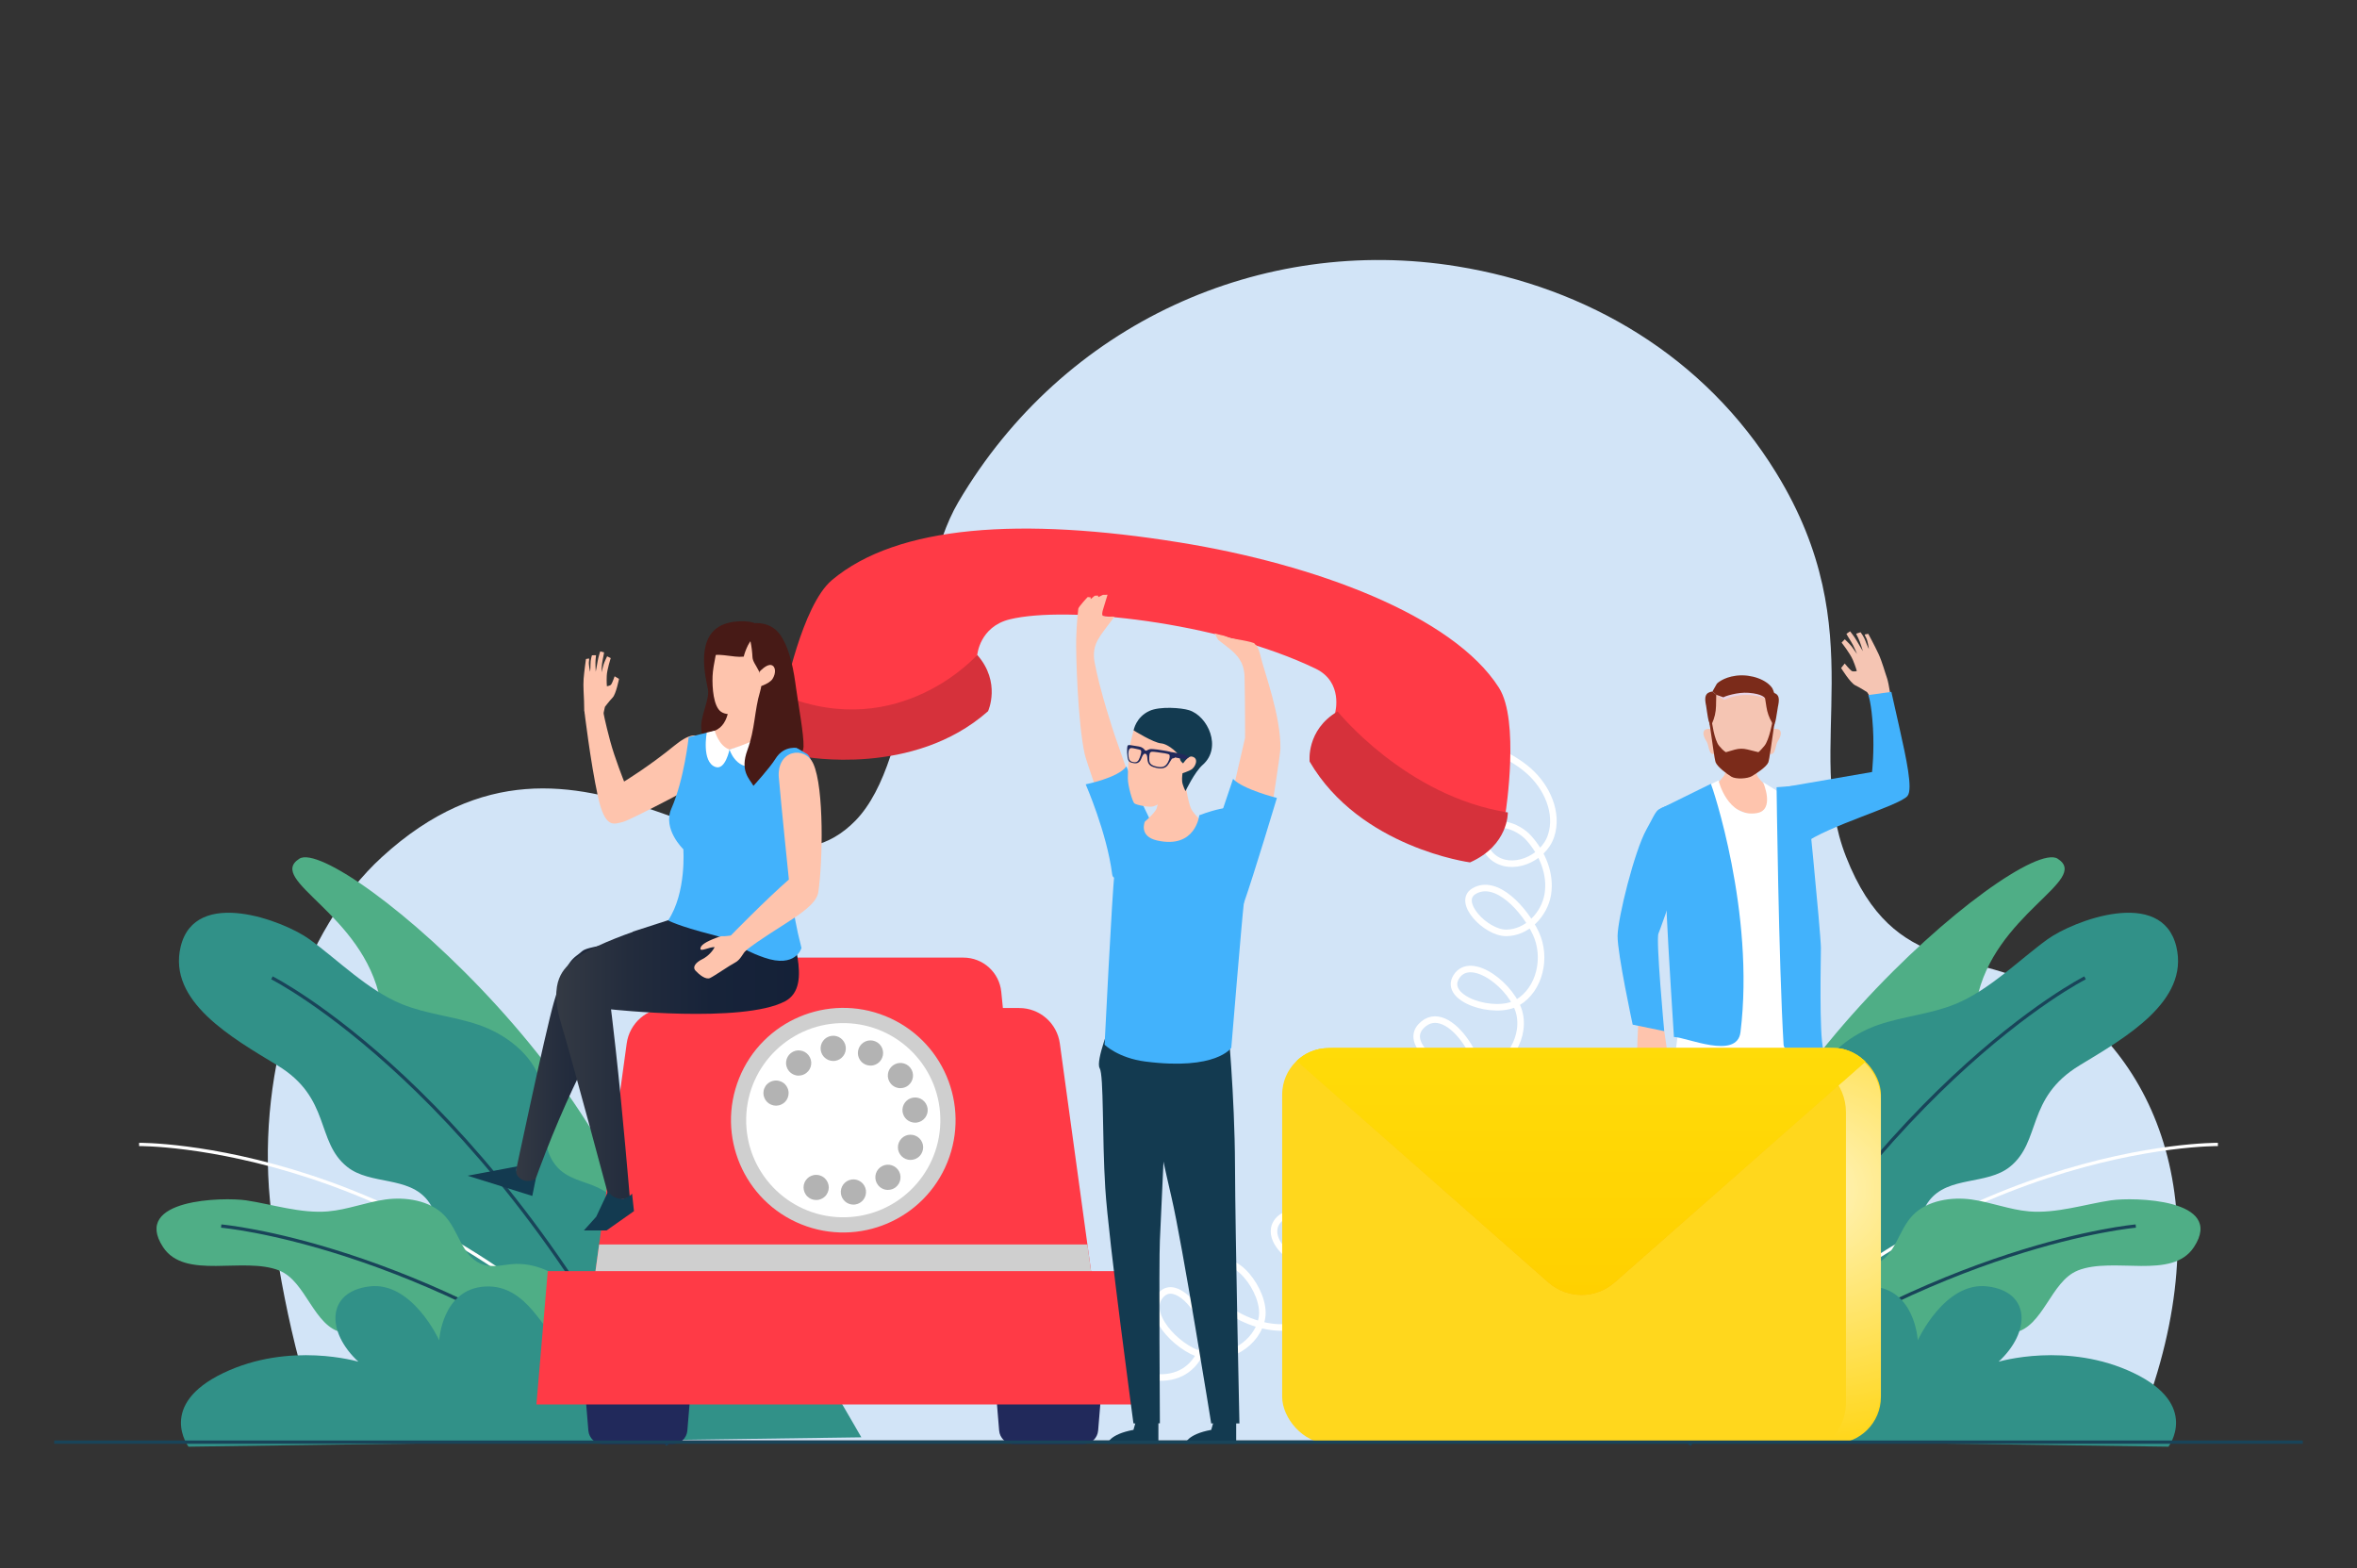 <?xml version="1.0" encoding="UTF-8"?>
<svg xmlns="http://www.w3.org/2000/svg" xmlns:xlink="http://www.w3.org/1999/xlink" viewBox="0 0 720 479">
  <rect x="0" y="0" width="720" height="479" fill="#333333" stroke="none"/>
  <defs>
    <style>
      .cls-1 {
        fill: url(#linear-gradient-2);
      }

      .cls-2 {
        fill: #4fae86;
      }

      .cls-3 {
        fill: url(#radial-gradient);
      }

      .cls-3, .cls-4 {
        mix-blend-mode: overlay;
        opacity: .7;
      }

      .cls-5 {
        stroke: #194459;
      }

      .cls-5, .cls-6, .cls-7, .cls-8 {
        fill: none;
      }

      .cls-5, .cls-6, .cls-8 {
        stroke-miterlimit: 10;
      }

      .cls-9 {
        fill: #d2e4f7;
      }

      .cls-10 {
        fill: #d6313b;
      }

      .cls-11 {
        fill: #fff;
      }

      .cls-12, .cls-13 {
        fill: #ffd71d;
      }

      .cls-6, .cls-8 {
        stroke: #fff;
      }

      .cls-14 {
        fill: #e8d4e5;
      }

      .cls-14, .cls-13, .cls-15 {
        mix-blend-mode: multiply;
      }

      .cls-16 {
        fill: url(#linear-gradient-3);
      }

      .cls-17 {
        isolation: isolate;
      }

      .cls-18 {
        fill: #42b2fc;
      }

      .cls-4 {
        fill: #fd0;
      }

      .cls-19 {
        fill: #b3b3b3;
      }

      .cls-20 {
        fill: #133a50;
      }

      .cls-21 {
        fill: #f5c5b3;
      }

      .cls-8 {
        stroke-width: 2px;
      }

      .cls-22 {
        fill: #21295b;
      }

      .cls-15 {
        fill: #cfcfcf;
      }

      .cls-23 {
        fill: #7b2b1a;
      }

      .cls-24 {
        fill: #fec4ad;
      }

      .cls-25 {
        fill: #319188;
      }

      .cls-26 {
        fill: #471a16;
      }

      .cls-27 {
        fill: url(#linear-gradient);
      }

      .cls-28 {
        fill: #ff3a46;
      }

      .cls-29 {
        clip-path: url(#clippath);
      }
    </style>
    <clipPath id="clippath">
      <rect class="cls-7" x="391.66" y="320.15" width="182.9" height="120.77" rx="14.22" ry="14.22" transform="translate(966.23 761.06) rotate(-180)"/>
    </clipPath>
    <radialGradient id="radial-gradient" cx="164.75" cy="363.46" fx="164.75" fy="363.46" r="75.71" gradientTransform="translate(720) rotate(-180) scale(1 -1)" gradientUnits="userSpaceOnUse">
      <stop offset="0" stop-color="#fff"/>
      <stop offset="1" stop-color="#fff" stop-opacity="0"/>
    </radialGradient>
    <linearGradient id="linear-gradient" x1="236.89" y1="320.15" x2="236.89" y2="395.54" gradientTransform="translate(720) rotate(-180) scale(1 -1)" gradientUnits="userSpaceOnUse">
      <stop offset="0" stop-color="#ffd71d"/>
      <stop offset="1" stop-color="#feb200"/>
    </linearGradient>
    <linearGradient id="linear-gradient-2" x1="438.53" y1="324.38" x2="490.92" y2="324.38" gradientTransform="translate(-281.41)" gradientUnits="userSpaceOnUse">
      <stop offset="0" stop-color="#343a44"/>
      <stop offset=".3" stop-color="#232c3d"/>
      <stop offset=".64" stop-color="#172339"/>
      <stop offset="1" stop-color="#142138"/>
    </linearGradient>
    <linearGradient id="linear-gradient-3" x1="451.33" y1="317.23" x2="525.48" y2="317.23" xlink:href="#linear-gradient-2"/>
  </defs>
  <g class="cls-17">
    <g id="Layer_1" data-name="Layer 1">
      <g>
        <path class="cls-9" d="M626.68,303.55c34.67,21.8,52.84,70.94,24.77,136.43H99.19c-9.37-23.73-14.98-54.89-16.74-73.44-3.84-40.47,9.92-82.51,34.17-104.71,61.37-56.17,112.4,21.85,144.66-11.13,18.62-19.04,16.86-72.47,31.43-97.28,32.17-54.75,92.73-81.75,152.43-72.06,39.73,6.45,75.57,27.48,97.43,63.05,29.94,48.72,8.15,83.63,21.36,117.31,14.74,37.54,39.58,27.27,62.74,41.84Z"/>
        <g>
          <g>
            <path class="cls-21" d="M577.56,217.65c.08.31-5.05-2.87-5.05-2.87l-2.16-3.36s-2.12-1.37-3.63-2.1c-1.52-.74-4.31-5.27-4.31-5.27l1.1-1.38s1.59,1.94,2.11,2.26c.52.32,1.59.05,1.59.05,0,0-.37-1.41-1.22-3.42-.85-2.01-3.43-5.27-3.43-5.27l.97-1.02s1.55,1.47,2.11,2.21c.56.74,1.64,2.3,1.64,2.3,0,0-1.12-2.74-1.81-3.76-.69-1.02-1.44-2.41-1.44-2.41l1.12-.78s1.31,1.62,1.99,2.84c.68,1.21,1.93,3.23,1.93,3.23,0,0-.95-3.09-1.42-3.98-.47-.89-.65-1.35-.65-1.35l1.33-.45s.99,1.2,1.57,2.81c.59,1.61,1.01,2.32,1.01,2.32,0,0-.39-2.6-.83-3.37-.44-.77-.46-1.08-.46-1.08l1.08-.2s2.07,3.82,3.16,6.19c1.09,2.37,1.94,5.57,2.56,7.3.62,1.73,1.41,7.63,1.41,7.63l-.29,2.94Z"/>
            <path class="cls-18" d="M545.61,240.33l26.25-4.52s.71-6.22.28-13.45c-.46-7.86-1.43-10.05-1.43-10.05l7.05-.98s1.39,6.19,2.39,10.63c2.21,9.86,4.23,19.1,2.54,21.16-2.45,2.99-24.3,9.07-31.77,14.67-4.5,3.37-4.24-7.43-5.32-17.47Z"/>
          </g>
          <polygon class="cls-24" points="508.39 314.97 509.72 324.05 506.97 330.27 504.97 327.56 504.51 322.49 501.54 322.94 500.09 321.11 500.22 317.31 500.7 306.96 508.39 314.97"/>
          <path class="cls-18" d="M510.23,245.76c2.02-.75,8.62-.26,8.62-.26,0,0,.62,7.05-2.06,12.49-2.68,5.44-9.33,25.27-10.17,27.13-.84,1.86,1.76,29.84,1.76,29.84l-9.64-1.98s-4.65-21.58-4.61-27.07c.04-5.49,5.17-26.02,8.82-32.56,3.65-6.55,2.37-5.79,7.28-7.6Z"/>
          <path class="cls-24" d="M526.12,225.57s2.12,9.31.46,11.47c-.97,1.27-5.1,5.79-5.1,5.79,0,0,13.66,7.21,17.68,7.21s2.61-8.06,2.61-8.06c0,0-4.38-3.46-5.03-5.21-.65-1.75-1.02-6.81-1.02-6.81l-9.6-4.39Z"/>
          <g>
            <path class="cls-21" d="M524.52,225.92s.16-3.39-2.68-3.3c-1.81.06-1.95,1.72-.54,3.86.59.9.65,2.94,1.39,3.6.9.8,1.65-.43,1.92-.99.45-.93-.09-3.16-.09-3.16Z"/>
            <path class="cls-21" d="M539.82,225.92s-.16-3.39,2.68-3.3c1.81.06,1.95,1.72.54,3.86-.59.9-.65,2.94-1.39,3.6-.9.8-1.65-.43-1.92-.99-.45-.93.09-3.16.09-3.16Z"/>
            <path class="cls-21" d="M521.64,217.63c.07,1.1.29,1.81.57,3.45.07.39.14.84.22,1.36.59,4.07,1.33,9.6,1.65,10.42.53,1.37,3.44,3.58,4.82,4.4,1.38.81,4.85.64,6.23-.17,1.38-.81,4.5-2.86,5.03-4.23.33-.84,1.1-6.53,1.69-10.67.07-.47.13-.88.2-1.24.28-1.61.49-2.25.56-3.33.21-3.44-3.66-8.43-10.48-8.43-8.07,0-10.69,5-10.48,8.43Z"/>
            <path class="cls-14" d="M539.18,213.3s-5.8-2.58-12.5.46l-2.41-1.53s3.51-1.84,8.56-1.8c5.05.04,6.35,2.88,6.35,2.88Z"/>
            <path class="cls-23" d="M522.22,221.07c.07.39.14.84.22,1.36.59,4.07,1.33,9.6,1.65,10.42.53,1.37,3.44,3.58,4.82,4.4,1.38.81,4.85.64,6.23-.17,1.38-.81,4.5-2.86,5.03-4.23.33-.84,1.1-6.53,1.69-10.67.07-.47.13-.88.2-1.24l-.56-.83s-1,5.9-2.54,7.73c-1.54,1.83-1.83,1.91-1.83,1.91,0,0-1.68-.41-3.15-.78-.09-.02-.17-.04-.25-.06-1.21-.3-2.46-.29-3.67.03-.07.02-.13.03-.2.05l-.23.07-2.38.69s-.56-.09-2.09-1.91c-1.54-1.83-2.28-7.73-2.28-7.73l-.63.95Z"/>
            <path class="cls-23" d="M521.15,215.43c.02.11.58,4.13.8,4.77.35.97.62,1.68.62,1.68l.41-.9c.77-1.67,1.18-3.47,1.22-5.31l.07-3.45-1.15-1.01c-2.26.34-2.5,1.64-1.98,4.22Z"/>
            <path class="cls-23" d="M539.05,212.4v.02s.55,3.54.55,3.54c.25,1.64.81,3.23,1.65,4.66l.05.08.62,1.08s.18-.63.44-1.52c.19-.66.66-4.02.77-4.49.04-.15.07-.29.09-.43.48-2.52.01-3.58-2.22-3.91l-1.95.97Z"/>
            <path class="cls-23" d="M523.13,211.21l1.15,1.01,2.18.78c.26-.27,4.24-1.65,7.69-1.38,4.38.34,4.97,1.6,5.04,1.67,0,0,0,0,0,0l.45-.1,2.15-.47.44-.1s-.5-1.89-.86-2.43c-1.72-2.59-6.4-4.27-10.66-3.84-.14.01-.29.03-.43.05-3.97.52-5.8,2.4-5.8,2.4l-1.36,2.4Z"/>
          </g>
          <path class="cls-20" d="M512.48,431.96v8.52s16.38,0,16.38,0c0,0-.62-3.08-8.38-4.51l-1.14-4.01h-6.85Z"/>
          <path class="cls-20" d="M537.39,431.96v8.52s16.38,0,16.38,0c0,0-.62-3.08-8.38-4.51l-1.14-4.01h-6.85Z"/>
          <path class="cls-20" d="M515.23,305.12s-2.29,27.45-2.37,49.83c-.08,22.38-1.41,78.96-1.41,78.96h9.04s9.32-54.34,12.71-68.73c3.39-14.39,12.2-59.79,12.2-59.79l-30.16-.27Z"/>
          <path class="cls-20" d="M534.89,334.6s1.69,34.1,2.03,40.82c.34,6.71,0,58.47,0,58.47,0,0,8.47.23,8.47,0s7.99-55.11,9.02-71.66c1.03-16.55.43-36.16,1.8-38.45,1.37-2.29-3.71-18.54-3.71-18.54l-11.99,3.2-5.63,26.17Z"/>
          <path class="cls-11" d="M538.57,238.9s3.76,8.52-1.9,9.46c-8.98,1.5-11.72-10-11.72-10l-9.91,5.1s.18,61.67-3.71,80.49c-2.26,10.93,35.36,5.72,40.88-3.98,4.78-8.4-9.02-78.17-9.02-78.17l-4.62-2.89Z"/>
          <path class="cls-18" d="M522.63,239.42c.27.38,13.56,39.27,9.04,75.86-1.05,8.54-16.62,1.47-20.33,1.47,0,0-1.77-27.32-2.2-37.47-.43-10.16,4.41-13.5,3.98-18.47-.43-4.97-5.84-13.83-5.84-13.83l15.34-7.56Z"/>
          <path class="cls-18" d="M544.84,319.16c-1.52-25.44-2.14-78.7-2.14-78.7l8.98-.67s4.49,44.67,4.56,49.75c.03,2.02-.6,26.55.76,31.14-3.03.45-11.97,1.55-12.15-1.52Z"/>
        </g>
        <path class="cls-8" d="M447.06,225.57c7.05,2.42,14.29,4.95,19.89,9.86,5.6,4.92,9.2,12.88,6.84,19.94-2.36,7.07-12.18,11.18-17.86,6.36-2.04-1.73-3.3-4.71-2.2-7.15,2.17-4.83,9.71-2.57,13.25,1.37,4.2,4.67,6.86,11.05,5.83,17.25-1.04,6.19-6.45,11.75-12.72,11.75-6.28,0-15.22-9.48-9.85-12.72,6.82-4.12,15.59,5.69,18.95,12.92,3.36,7.23,1.26,17.02-5.6,21.08-6.86,4.06-22.95-1.07-18.74-7.84,4.46-7.15,17.62,3.16,19.37,11.4,1.75,8.24-4.7,17.27-13.07,18.29-8.36,1.02-22.86-8.51-17.06-14.63,8.37-8.85,22.32,13.68,18.29,25.17-4.03,11.49-20.66,16.06-30,8.25-1.75-1.46-3.33-3.56-3-5.82.54-3.76,5.69-4.82,9.29-3.62,9.4,3.14,13.65,16.3,7.86,24.34-5.79,8.04-19.62,8.19-25.58.27-1.16-1.54-2.06-3.48-1.64-5.37.59-2.63,3.71-4.12,6.36-3.62,2.65.5,4.79,2.5,6.3,4.73,5.36,7.94,3.55,19.88-3.92,25.88-7.48,6-19.52,5.17-26.11-1.79-1.72-1.81-3.14-4.24-2.68-6.7.53-2.84,3.56-4.74,6.44-4.67,2.89.07,5.54,1.72,7.54,3.8,8.42,8.74,4.82,25.66-6.43,30.22-11.25,4.56-33.55-8-25.65-17.21,5.27-6.15,15.68,7.16,14.35,15.15-1.33,7.99-10.53,13.44-18.36,11.38-7.84-2.06-18.16-13.3-12.1-18.69,4.28-3.81,11.22,4.25,12.54,9.83,1.32,5.58-1.65,11.88-6.79,14.41-5.54,2.72-12.32,1.08-17.65-2.03-5.33-3.12-9.75-7.57-14.88-11-10.3-6.89-23.46-9.36-35.55-6.66"/>
        <g>
          <path class="cls-2" d="M91.44,262.29c11.41-7.29,113.17,78.49,109.44,146.26,0,0-19.81-26.75-37.07-39.79-17.27-13.04-18.95-26.68-18.92-40.2.03-13.51-25.79-7.93-28.7-22.92-5.15-26.53-35.02-36.79-24.75-43.35Z"/>
          <g>
            <path class="cls-25" d="M84.76,325.43c16.44,9.96,11.6,23.23,21.29,30.98,7.05,5.64,18.81,2.69,24.67,10.37,6.61,8.65-.91,20.56-1.46,30.99-.77,14.4,12.08,25.2,25.14,29.58,15.16,5.08,34.78,3.49,43.08-11.58,9.8-17.79,2.46-44.62-14.72-52.97-4.17-2.03-9.48-2.58-12.88-6.69-5.76-6.94-2.06-16.91-4.73-25.74-2.6-8.6-11.1-14.65-18.93-17.33-7.83-2.68-15.81-3.22-23.46-6.33-10.42-4.23-19.55-13.53-28.23-19.81-7.74-5.6-34.92-16.1-39.34,2.25-4.03,16.72,15.76,27.91,29.57,36.27Z"/>
            <path class="cls-5" d="M83.07,298.68s67.19,33.77,120.8,142.72"/>
          </g>
          <path class="cls-6" d="M42.49,349.57s86.4-.97,158.18,81.38"/>
          <g>
            <path class="cls-2" d="M85.33,388.1c8.23,3.29,10.47,17.18,19.33,18.94,6.45,1.28,13.33-4.43,19.63-1.47,7.1,3.34,5.85,13.35,8.76,20.16,4.01,9.4,15.93,12.07,25.97,10.58,11.66-1.72,24.18-9.13,24.96-21.41.92-14.49-12.37-29.14-26.4-28.84-3.41.07-7.1,1.45-10.65-.04-6-2.53-6.68-10.07-11.21-14.8-4.42-4.61-11.96-5.68-18-4.83-6.04.85-11.51,3.11-17.56,3.63-8.25.71-17.22-2.22-24.95-3.37-6.9-1.03-35.06-.49-25.41,14.26,6.68,10.21,24.56,2.79,35.54,7.18Z"/>
            <path class="cls-5" d="M67.57,374.5s60.01,5.11,129.79,56.81"/>
          </g>
          <path class="cls-25" d="M263.11,439.02s-13.66-23.91-15.88-26.37c-14.05-15.55-32.68-15.72-51.65-11.79-5.49,1.14-20.02,8.77-25.29,7.72-4.11-.82-9.04-16.43-22.18-15.61-13.14.82-13.94,16.43-13.94,16.43,0,0-8.25-18.14-21.39-16.46-13.14,1.67-13.14,13.92-3.29,23,0,0-20.95-6.29-41.28,3.45-20.33,9.74-10.62,22.5-10.62,22.5l205.53-2.86Z"/>
        </g>
        <g>
          <path class="cls-2" d="M628.56,262.29c-11.41-7.29-113.17,78.49-109.44,146.26,0,0,19.81-26.75,37.07-39.79,17.27-13.04,18.95-26.68,18.92-40.2-.03-13.51,25.79-7.93,28.7-22.92,5.15-26.53,35.02-36.79,24.75-43.35Z"/>
          <g>
            <path class="cls-25" d="M635.24,325.43c-16.44,9.96-11.6,23.23-21.29,30.98-7.05,5.64-18.81,2.69-24.67,10.37-6.61,8.65.91,20.56,1.46,30.99.77,14.4-12.08,25.2-25.14,29.58-15.16,5.08-34.78,3.49-43.08-11.58-9.8-17.79-2.46-44.62,14.72-52.97,4.17-2.03,9.48-2.58,12.88-6.69,5.76-6.94,2.06-16.91,4.73-25.74,2.6-8.6,11.1-14.65,18.93-17.33,7.83-2.68,15.81-3.22,23.46-6.33,10.42-4.23,19.55-13.53,28.23-19.81,7.74-5.6,34.92-16.1,39.34,2.25,4.03,16.72-15.76,27.91-29.57,36.27Z"/>
            <path class="cls-5" d="M636.93,298.68s-67.19,33.77-120.8,142.72"/>
          </g>
          <path class="cls-6" d="M677.51,349.57s-86.4-.97-158.18,81.38"/>
          <g>
            <path class="cls-2" d="M634.67,388.1c-8.23,3.29-10.47,17.18-19.33,18.94-6.45,1.28-13.33-4.43-19.63-1.47-7.1,3.34-5.85,13.35-8.76,20.16-4.01,9.4-15.93,12.07-25.97,10.58-11.66-1.72-24.18-9.13-24.96-21.41-.92-14.49,12.37-29.14,26.4-28.84,3.41.07,7.1,1.45,10.65-.04,6-2.53,6.68-10.07,11.21-14.8,4.42-4.61,11.96-5.68,18-4.83,6.04.85,11.51,3.11,17.56,3.63,8.25.71,17.22-2.22,24.95-3.37,6.9-1.03,35.06-.49,25.41,14.26-6.68,10.21-24.56,2.79-35.54,7.18Z"/>
            <path class="cls-5" d="M652.43,374.5s-60.01,5.11-129.79,56.81"/>
          </g>
          <path class="cls-25" d="M456.89,439.02s13.66-23.91,15.88-26.37c14.05-15.55,32.68-15.72,51.65-11.79,5.49,1.14,20.02,8.77,25.29,7.72,4.11-.82,9.04-16.43,22.18-15.61,13.14.82,13.94,16.43,13.94,16.43,0,0,8.25-18.14,21.39-16.46,13.14,1.67,13.14,13.92,3.29,23,0,0,20.95-6.29,41.28,3.45,20.33,9.74,10.62,22.5,10.62,22.5l-205.53-2.86Z"/>
        </g>
        <g>
          <g>
            <path class="cls-22" d="M309.71,441.1h21.25c2.35,0,4.3-1.8,4.49-4.14l1.39-16.78h-33.02s1.39,16.78,1.39,16.78c.19,2.34,2.15,4.14,4.49,4.14Z"/>
            <path class="cls-22" d="M184.23,441.1h21.25c2.35,0,4.3-1.8,4.49-4.14l1.39-16.78h-33.02s1.39,16.78,1.39,16.78c.19,2.34,2.15,4.14,4.49,4.14Z"/>
          </g>
          <path class="cls-28" d="M180.54,398.17h154.11s-10.9-79.45-10.9-79.45c-.85-6.2-6.15-10.82-12.4-10.82h-107.51c-6.26,0-11.55,4.62-12.4,10.82l-10.9,79.45Z"/>
          <path class="cls-28" d="M201.34,382.76h112.51s-7.99-79.81-7.99-79.81c-.59-5.93-5.59-10.45-11.55-10.45h-73.43c-5.96,0-10.95,4.52-11.55,10.45l-7.99,79.81Z"/>
          <polygon class="cls-15" points="332.17 380.13 334.65 398.17 180.54 398.17 183.02 380.13 332.17 380.13"/>
          <polygon class="cls-28" points="163.86 428.99 351.33 428.99 347.86 388.26 167.33 388.26 163.86 428.99"/>
          <g>
            <path class="cls-15" d="M225.79,329.33c-7.08,17.57,1.41,37.55,18.98,44.64,17.57,7.08,37.55-1.41,44.64-18.98,7.08-17.57-1.41-37.55-18.98-44.64-17.57-7.08-37.55,1.41-44.64,18.98Z"/>
            <circle class="cls-11" cx="257.6" cy="342.16" r="29.66" transform="translate(-90.5 591.69) rotate(-88.66)"/>
            <g>
              <path class="cls-19" d="M249.31,366.55c1.02,0,2.01-.41,2.73-1.12.18-.18.34-.37.47-.59.14-.21.26-.43.36-.66.09-.23.16-.47.22-.71.04-.25.08-.51.08-.76,0-1.01-.42-2-1.13-2.72-.89-.89-2.22-1.31-3.48-1.06-.24.06-.48.12-.72.22-.24.1-.46.22-.67.35-.21.14-.41.31-.58.48-.72.71-1.13,1.7-1.13,2.72,0,.25.03.51.08.76.05.24.13.48.22.71.1.23.22.45.35.66.14.22.31.42.48.59.18.18.37.33.58.47.21.14.43.26.67.35.23.1.47.18.72.22.25.05.51.08.75.08Z"/>
              <path class="cls-19" d="M260.7,367.95h0c-1.89,0-3.54-1.39-3.82-3.31h0c-.3-2.1,1.17-4.05,3.27-4.36h0c2.11-.3,4.06,1.17,4.36,3.27h0c.3,2.11-1.17,4.06-3.27,4.36h0c-.19.03-.36.04-.54.04ZM271.25,363.46h0c-1.14,0-2.28-.51-3.04-1.49h0c-1.31-1.67-1.01-4.09.66-5.4h0c1.68-1.31,4.09-1.01,5.4.66h0c1.31,1.68,1.01,4.1-.66,5.41h0c-.7.55-1.54.81-2.36.81ZM278.14,354.3h0c-.48,0-.97-.09-1.44-.28h0c-1.97-.8-2.93-3.05-2.13-5.02h0c.8-1.97,3.05-2.93,5.02-2.12h0c1.97.79,2.93,3.04,2.12,5-.59,1.51-2.05,2.41-3.56,2.41ZM279.53,342.92h0c-1.89,0-3.54-1.39-3.82-3.31h0c-.29-2.1,1.17-4.05,3.28-4.35h0c2.1-.31,4.05,1.17,4.36,3.27h0c.3,2.11-1.18,4.06-3.28,4.36-.18.02-.36.03-.54.03ZM275.06,332.38h0c-1.14,0-2.28-.51-3.04-1.49h0c-1.31-1.67-1.01-4.09.67-5.4h0c1.67-1.31,4.09-1.01,5.4.67h0c1.31,1.67,1,4.09-.67,5.4-.7.55-1.54.81-2.36.81ZM243.97,328.55h0c-1.14,0-2.28-.52-3.04-1.49h0c-1.31-1.68-1-4.1.67-5.41h0c1.68-1.3,4.1-1,5.4.68h0c1.31,1.67,1.01,4.09-.67,5.4-.7.54-1.53.81-2.36.81ZM265.91,325.48h0c-.48,0-.98-.09-1.44-.27h0c-1.98-.8-2.93-3.05-2.13-5.02h0c.8-1.97,3.05-2.93,5.02-2.12h0c1.97.79,2.93,3.04,2.12,5.01-.6,1.51-2.05,2.41-3.56,2.41ZM254.52,324.07h0c-1.88,0-3.53-1.39-3.81-3.31h0c-.3-2.1,1.17-4.06,3.28-4.35h0c2.1-.31,4.05,1.17,4.35,3.27h0c.3,2.11-1.17,4.06-3.27,4.36-.19.02-.36.03-.55.03Z"/>
              <path class="cls-19" d="M237.05,337.73c.25,0,.51-.03.75-.08.25-.05.5-.12.73-.22.23-.1.45-.22.66-.35.22-.14.41-.31.59-.48.72-.71,1.12-1.7,1.12-2.72,0-.25-.02-.51-.08-.76-.04-.24-.12-.48-.22-.71-.1-.23-.21-.46-.35-.67-.14-.21-.3-.41-.47-.58-.19-.18-.37-.34-.59-.47-.2-.14-.43-.26-.66-.36-.23-.09-.47-.16-.73-.21-1.24-.25-2.57.15-3.47,1.04-.19.18-.34.37-.48.58-.14.21-.25.44-.35.67-.1.23-.18.47-.22.71-.05.25-.08.51-.08.76,0,1.01.42,2,1.13,2.72.72.71,1.7,1.13,2.72,1.13Z"/>
            </g>
          </g>
        </g>
        <g>
          <path class="cls-10" d="M301.82,217.24s4.08-8.81-3.3-17.2c0,0-27.89,18.07-59.06,12.97,0,0-3.42,9.4,6.16,18.11,0,0,33.37,6.33,56.2-13.88Z"/>
          <path class="cls-28" d="M254.08,177.23c20.07-16.92,58.09-19.3,106.21-11.55,41.38,6.66,83.52,22.29,97.59,44.37,6.41,10.05,2.06,37.98,2.06,37.98-38.12,2.38-52.08-30.39-52.08-30.39,0,0,2.55-9.3-5.99-13.41-29.88-14.38-76.21-19.29-93.44-15.05-9.2,2.27-9.9,10.85-9.9,10.85,0,0-23.54,26.73-58.99,12.51,0,0,5.43-27.62,14.55-35.31Z"/>
          <path class="cls-10" d="M400.06,232.61s-1.11-9.64,8.54-15.3c0,0,20.81,25.91,52,30.85,0,0,.29,10-11.54,15.26,0,0-33.67-4.47-49.01-30.81Z"/>
        </g>
        <g class="cls-29">
          <rect class="cls-12" x="391.66" y="320.15" width="182.9" height="120.77" rx="14.22" ry="14.22" transform="translate(966.23 761.06) rotate(-180)"/>
          <path class="cls-13" d="M391.66,336.17c0-8.85,7.18-16.03,16.03-16.03h150.85c8.85,0,16.03,7.18,16.03,16.03l-82.94,67.24c-4.9,3.97-11.91,3.98-16.82,0l-83.14-67.25Z"/>
          <path class="cls-3" d="M563.89,428.45v-88.71c0-8.85-7.18-16.03-16.03-16.03h-150.13c2.74-2.2,6.18-3.56,9.96-3.56h150.85c8.85,0,16.03,7.18,16.03,16.03v88.71c0,8.85-7.18,16.03-16.03,16.03h-.71c3.67-2.94,6.06-7.4,6.06-12.46Z"/>
          <path class="cls-27" d="M493.22,391.72l81.34-71.57h-182.9s81.34,71.57,81.34,71.57c5.78,5.08,14.44,5.08,20.22,0Z"/>
          <path class="cls-4" d="M493.22,391.72l81.34-71.57h-182.9s81.34,71.57,81.34,71.57c5.78,5.08,14.44,5.08,20.22,0Z"/>
        </g>
        <g>
          <g>
            <path class="cls-24" d="M336.93,247.09s-5.21-15.02-5.57-16.68c-2.16-9.76-2.74-30.92-2.61-35.42.14-4.5.55-8.45.64-9.06.09-.61,2.88-3.61,2.89-3.57,0,.04.87.09.87.09l.03.56,1.21-1.04,1.01-.06.11.47,1.43-.69,1.38-.02s-.89,2.86-1.4,4.59.02,1.88.02,1.88c0,0,1.11.42,1.55.29.44-.14,1.96-.08,1.96-.08,0,0-4.2,5.47-4.4,5.97-.19.51-2.59,2.99-1.69,7.91,1.6,8.8,5.99,21.87,5.99,21.87-.13-.31,5.66,16.21,5.66,16.21l-9.08,6.76Z"/>
            <path class="cls-18" d="M339.73,266.98c-1.61-12.64-8.08-27.41-8.08-27.41,0,0,9.89-1.96,12.44-5.47,0,0,3.41,8.32,5.37,12.46,2.17,4.58,5.21,9.57,1.39,12.29-3.69,2.63-10.55,12.54-11.12,8.13Z"/>
          </g>
          <path class="cls-20" d="M377.62,432.92v8.13h-15.62s.59-2.94,8-4.3l1.09-3.83h6.54Z"/>
          <path class="cls-20" d="M353.86,432.92v8.13h-15.62s.59-2.94,8-4.3l1.09-3.83h6.54Z"/>
          <path class="cls-20" d="M375,311.93s2.19,22.71,2.26,44.06c.08,21.35,1.35,78.79,1.35,78.79h-8.62s-8.89-55.31-12.12-69.03c-3.23-13.72-11.63-53.57-11.63-53.57l28.77-.26Z"/>
          <path class="cls-24" d="M361.74,236.6s.56,4.35,1.02,6.56c.46,2.21.84,3.38,1.18,4.05.75,1.5,5.33,6.06,5.33,6.06,0,0-14.29,7.55-18.5,7.55s-2.73-8.43-2.73-8.43c0,0,4.58-3.62,5.27-5.45.68-1.83,1.06-7.13,1.06-7.13l7.37-3.2Z"/>
          <path class="cls-20" d="M356.25,336.57s-1.62,36-1.94,42.4c-.32,6.4,0,55.77,0,55.77,0,0-8.08.22-8.08,0s-7.62-56.04-8.6-71.82c-.99-15.78-.41-34.49-1.72-36.67-1.31-2.18,3.54-14.22,3.54-14.22l11.44-.42,5.37,24.96Z"/>
          <path class="cls-18" d="M366.36,249.02s12.07-4.84,14.06-.87c1.51,3,.21,22.32-.46,27.71-.58,4.69-3.83,44.18-3.83,44.18,0,0-4.51,6.99-26.22,4.21-8.37-1.07-12.49-5.15-12.49-5.15,0,0,2.35-47.12,2.99-51.85.65-4.73,2.88-12.11,2.88-12.11l6.46-4.25s-2.06,4.55,3.77,5.85c11.75,2.61,12.83-7.72,12.83-7.72Z"/>
          <path class="cls-24" d="M350.32,220.17c-1.37.55-3.76,1.78-4.03,2.92-.27,1.14-1.24,4.45-1.36,6.46-.13,2.01-.41,5.8-.41,8.16,0,2.36,1.43,7.15,1.97,7.65.54.51,4.51,1.33,5.85.94,1.34-.38,9.22-4.46,9.71-9.45,0,0,1.4.74,3.96-3.43.67-1.09-1.64-9.15-1.95-10.59-.75-3.49-9.37-.74-11.3-1.29-1.93-.55-2.45-1.39-2.45-1.39Z"/>
          <path class="cls-20" d="M346.29,223.09s6.04,3.78,8.39,3.97c2.35.19,5.81,3.43,5.75,4.43s.99,1.69.99,1.69c0,0,1.47-2.34,2.67-2.09,2.38.48.98,3.41-.31,4.06s-2.55,1.04-2.55,1.04c0,0-.22,1.4-.11,2.52.1,1.11,1.01,2.95,1.01,2.95,0,0,2.79-5.87,5.28-8.05,5.94-5.2,1.64-14.87-4.21-16.69-2.36-.73-8.85-1.22-12.01.2-4.23,1.89-4.9,5.98-4.9,5.98Z"/>
          <path class="cls-22" d="M359.13,230.5c.03-.45-1.61-.9-2.8-1.11-1.19-.21-4.38-.77-5.15-.55-.77.22-.83.52-1.18.45-.34-.06-.27-.35-.92-.82-.65-.47-1.51-.49-2.7-.7-.6-.1-1.19-.23-1.64-.18-.37.04-.38.48-.44,1.2-.05.72,0,1.67.16,2.65.19,1.09.55,1.47,1.93,1.68,2,.3,2.18-1.48,2.58-2.18.4-.69.57-.76.87-.71.31.05.47.18.61.97.14.79-.13,2.43,1.79,3.07,2.51.84,3.85.44,4.66-.78,1.09-1.66.98-1.7,1.23-1.81.11-.05.73-.09.82-.33.1-.28.18-.61.2-.85ZM348.13,231.46c-.37.9-.67,1.55-1.97,1.32-1.21-.21-1.34-1.05-1.43-1.71-.15-1.22.07-2.15.37-2.38.3-.24.45-.3,1.93.04s1.52.27,1.58.86c.02.21-.11.98-.48,1.88ZM356.77,232.82c-.68,1.24-1.48,1.7-3.14,1.4-2.34-.42-2.54-1.27-2.57-2.25-.04-.97.1-1.74.19-1.93.26-.53.76-.47,2.26-.28,1.5.19,3.5.46,3.7.78.2.32.15,1.21-.44,2.28ZM363.17,231.31s-.99-.72-1.99-.94c-2.09-.47-3.36-.65-3.36-.65l1.11,1.63,3.3.67c.45-.5.93-.72.93-.72Z"/>
          <g>
            <path class="cls-24" d="M388.25,248.47s2.86-18.09,2.88-19.78c.16-10-4.9-23.43-5.94-27.81-1.03-4.38-1.72-3.69-1.93-4.27-.21-.58-7.47-1.69-7.47-1.69,0,0-1.95-.82-2.41-.86-.46-.04-2.37-.62-2.37-.62l1.11,2s4.53,3.44,4.82,3.9c.29.46,3.13,2.42,3.24,7.41.19,8.94.16,18.63.16,18.63.07-.33-4.28,18.52-4.28,18.52l12.18,4.55Z"/>
            <path class="cls-18" d="M379.96,275.86c3.07-8.72,10.1-32.13,10.1-32.13,0,0-10.45-2.63-13.39-5.82,0,0-3.53,10.47-4.99,14.81-1.62,4.8-4.06,10.11.05,12.37,3.97,2.18,6.76,14.97,8.23,10.78Z"/>
          </g>
        </g>
        <g>
          <g>
            <path class="cls-1" d="M177.91,290.47c-2.71,2.52-4.63,1.68-8.7,15.62-2.6,8.91-12.09,53.84-12.09,53.84l5.67,2.46q7.67-21.48,16.61-38.88c4.34-8.44,6.16-16.78,6.16-16.78l16.56-.99c10.35-4.25,6.8-19.36,6.8-19.36,0,0-28.3,1.58-31.01,4.11Z"/>
            <path class="cls-16" d="M240.64,277.11l-14.94-9.57-14.45,11.23-18,5.82s.04.02.1.05c-7.24,2.51-15.51,6.18-18.05,8.54-2.71,2.52-8.06,6.11-3.75,19.98,2.75,8.86,14.76,53.76,14.76,53.76l6.08-1.08s-2.16-26.01-4.33-45.47c-1.05-9.43-1.41-12.06-1.41-12.06,0,0,40.2,4.38,53.15-2.46,9.07-4.79.83-21.47.83-28.72Z"/>
            <path class="cls-20" d="M185.88,363.66s.18,1.63,2.8,2.37c2.62.74,4.4-1.43,4.4-1.43l.58,5.34-8.36,5.89h-6.94s3.76-4.17,3.76-4.17l3.77-8.01Z"/>
            <path class="cls-20" d="M158.01,356.27s-1.23,2.29,1.04,3.79c2.27,1.5,4.62-.02,4.62-.02l-1.07,5.26-19.74-6.18,15.15-2.85Z"/>
          </g>
          <g>
            <path class="cls-24" d="M180.74,223.27c.03.28,3.29-3.92,3.29-3.92l.76-3.44s1.33-1.78,2.36-2.85c1.03-1.07,1.94-5.68,1.94-5.68l-1.34-.81s-.72,2.09-1.06,2.51c-.34.42-1.3.53-1.3.53,0,0-.13-1.28-.04-3.2.08-1.92,1.22-5.4,1.22-5.4l-1.11-.54s-.83,1.69-1.07,2.48c-.24.78-.65,2.4-.65,2.4,0,0,.08-2.6.34-3.66.26-1.06.45-2.43.45-2.43l-1.17-.3s-.59,1.74-.78,2.95c-.19,1.21-.6,3.26-.6,3.26,0,0-.16-2.85-.04-3.73.12-.88.12-1.31.12-1.31l-1.24.03s-.45,1.29-.44,2.81c0,1.51-.13,2.23-.13,2.23,0,0-.47-2.27-.35-3.04.13-.77.05-1.03.05-1.03l-.95.16s-.54,3.79-.72,6.08c-.17,2.29.1,5.19.13,6.81.02,1.62.06,2.89.06,2.89l2.25,6.2Z"/>
            <path class="cls-24" d="M206.06,227.71c-7.71,6.33-15.41,11.01-15.41,11.01,0,0-2.87-7.19-4.23-12.28-1.63-6.08-2.11-8.88-2.11-8.88l-5.81-.48s1.84,15.55,4.13,26.11c2.22,10.26,5.02,8.42,7.48,7.92,2.46-.5,25.59-12.93,25.59-12.93l-2.48-13.21s-1.65-1.77-7.15,2.75Z"/>
            <path class="cls-26" d="M230.5,190.35c-1.24-.71-7.21-1.2-10.95,1.11-7.16,4.41-3.72,16.48-3.27,19.26.45,2.78-2.12,7.79-2.08,11.11.04,3.32.83,4.52,3.31,7.74.74.95.92,2.57.92,2.57,0,0,2.74-4.1,3.33-9.81.59-5.71,1.8-4.38,4.66-10.65,2.86-6.27,2.98-15.72,2.98-15.72l1.1-5.6Z"/>
            <path class="cls-26" d="M224.55,194.45l5.95-4.09s5.08-.68,8.04,3.84c2.95,4.52,3.98,11.07,4.64,15.99.66,4.92,2.4,14.17,2.28,17.84-.12,3.67-4.58,4.17-4.58,4.17l-14.95-6.47s1.77-7.86.14-16.24c-1.63-8.38-1.52-15.04-1.52-15.04Z"/>
            <path class="cls-24" d="M219.57,195.7c-.31,1.86-1.75,7.33-1.9,10.83-.14,3.51.27,9.28,2.6,10.88,2.32,1.59,6.68.32,9.87-1,3.19-1.32,3.96-3.56,4.59-5.62.62-2.06.4-7.52-.33-11.44-.73-3.92-3.22-5.49-6.1-6.03-2.88-.54-8.74,2.38-8.74,2.38Z"/>
            <path class="cls-24" d="M232.61,208.74s-.82,8.71,1.02,12.81c1.26,2.83,6.39,4.03,6.39,4.03,0,0,.19,7.84-4.95,15.4-5.14,7.57-21.22,10.37-21.22,10.37,0,0-3.14-6.32-4.8-13.4-1.66-7.08,2.83-12.55,2.83-12.55,0,0,4.35-1.42,6.43-2.21,5.07-1.91,4.47-9.96,4.47-9.96l9.83-4.5Z"/>
            <path class="cls-18" d="M222.84,228.94s10.39-2.64,13.52-4.67l10.31,6.13s6.05,5.78-4.28,20.96c0,0-3.92,13.83,2.44,38.2,0,0-1.72,6.28-11.37,2.94-8.31-2.88-8.5-5.12-15.78-6.97-10.75-2.73-13.58-4.4-13.58-4.4,5.65-8.48,4.64-21.73,4.64-21.73,0,0-6.4-6.13-3.66-12.39,3.96-9.04,5.29-21.83,5.29-21.83l5.52-1.4s2.94,3.6,4.41,4.69c1.47,1.1,2.54.47,2.54.47Z"/>
            <path class="cls-11" d="M218.32,223.2s1.27,4.71,4.53,5.73c0,0-1.28,6.45-4.33,5.33-4.29-1.57-2.62-10.5-2.62-10.5l2.42-.57Z"/>
            <path class="cls-11" d="M237.6,223.48s-2.04,9.85-7.48,10.65c-5.44.8-7.28-5.19-7.28-5.19,0,0,11.54-3.38,12.67-6.92l2.09,1.46Z"/>
            <path class="cls-26" d="M228.01,193.22c1,.06,1.74,4.81,1.85,7.46.1,2.65,4.07,4.74,2.32,10.57-1.75,5.83-1.51,11.46-3.86,17.85-2.35,6.39.58,8.73,1.84,10.93,0,0,5.02-5.5,6.72-8.26,2.72-4.42,7.18-3.22,7.18-3.22,0,0-7.67-14.9-7.41-18.91.26-4.02.97-10.15-2.23-13.82-3.2-3.67-6.41-2.6-6.41-2.6Z"/>
            <path class="cls-24" d="M232.05,205.12s2.13-2.34,3.54-1.98c1.41.36,1.5,2.47.42,4.2-1.07,1.73-5.04,2.71-5.04,2.71l1.07-4.92Z"/>
            <path class="cls-26" d="M227.19,200.57c-1.93.18-3.03-.11-6.05-.44-3.87-.43-5.5.57-5.5.57l1.46-6.43s4.51-2.51,7.71-2.49c4.07.03,7.63,1.59,5.61,2.9-2.13,1.39-3.24,5.89-3.24,5.89Z"/>
            <g>
              <path class="cls-24" d="M237.92,237.6c.69,8.07,3.06,31.05,3.06,31.05-7.34,6.42-17.73,17.1-17.73,17.1,0,0,2.96,5.83,4.22,4.84,10.11-7.9,21.67-12.58,22.5-18.09,1.36-9.04,1.82-31.78-1.51-39.18-2.57-5.7-11.28-4.28-10.55,4.28Z"/>
              <path class="cls-24" d="M218.8,286.46c-3.07,1.15-5.01,2.29-4.82,3.43.13.79,2.75-.65,4.32-.6-.52,1.11-1.94,2.78-3.73,3.67-2.03,1-3.17,2.39-2.08,3.56,1.09,1.17,3.09,2.82,4.4,2.22,1.31-.6,5.95-3.84,7.69-4.74,1.75-.9,2.45-3.09,3.34-3.7.9-.6-1.65-5.22-1.65-5.22-.48.13-3.02.67-3.02.67,0,0-1.99.3-2.51.21-.52-.09-1.94.5-1.94.5Z"/>
            </g>
          </g>
        </g>
        <line class="cls-5" x1="703.44" y1="440.5" x2="16.56" y2="440.5"/>
      </g>
    </g>
  </g>
</svg>